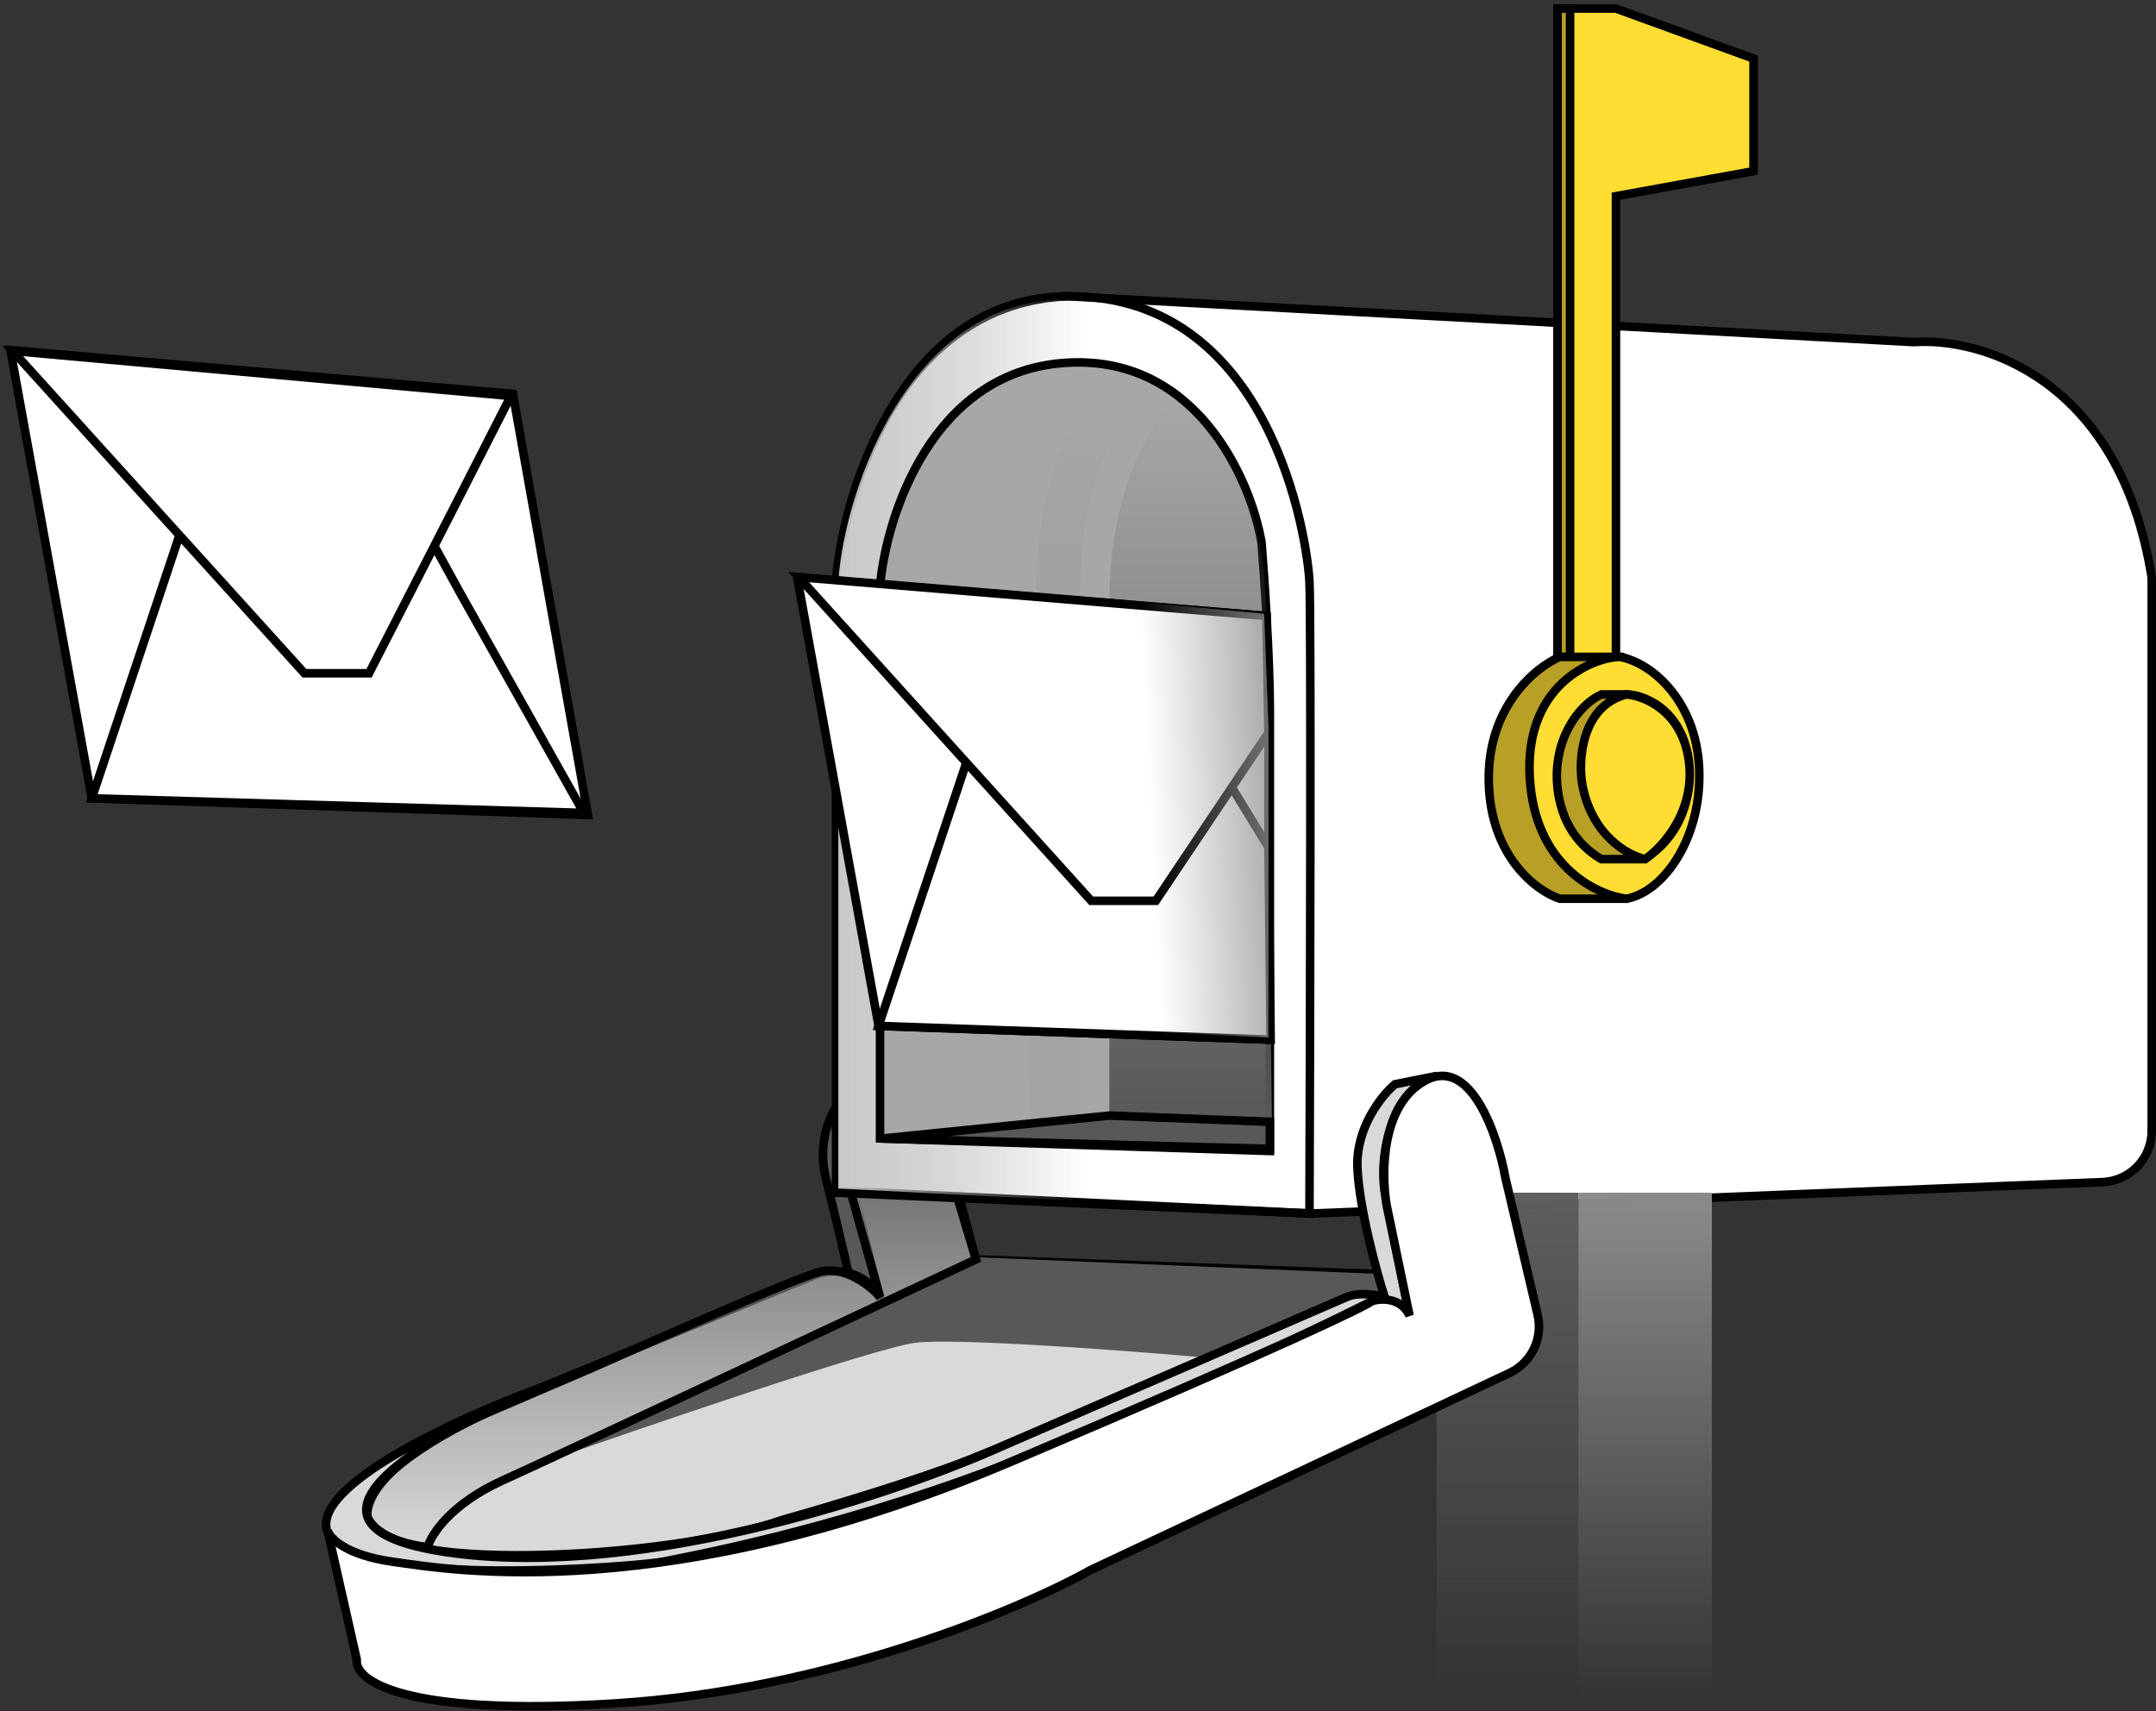 <svg width="252" height="200" viewBox="0 0 252 200" fill="none" xmlns="http://www.w3.org/2000/svg">
<rect x="0" y="0" width="252" height="200" fill="#333333" stroke="none"/>
<path d="M1.223 40.922L59.947 46.039L68.719 95.26L10.726 93.311L1.223 40.922Z" fill="white" stroke="black"/>
<path d="M22.423 58.223L10.727 93.311L68.233 95.017L53.856 69.431L48.495 59.685L22.423 58.223Z" fill="white" stroke="black"/>
<path d="M35.581 78.692L1.477 41.016L59.705 46.284L53.126 59.198L43.135 78.692H35.581Z" fill="white" stroke="black"/>
<path d="M97.745 129.415L103.106 127.953L108.71 149.64L103.106 151.833L99.207 148.909C98.719 146.797 97.501 141.599 96.527 137.7C95.552 133.801 96.933 130.552 97.745 129.415Z" fill="#585858" stroke="black"/>
<path d="M114.071 147.203L161.099 148.909H163.536L164.51 153.538C161.197 149.64 153.708 152.726 150.378 154.757C140.712 158.98 119.773 168.061 113.34 170.595C106.907 173.129 96.039 176.362 91.409 177.662C78.495 182.291 42.432 184.241 42.919 176.931C43.309 171.083 56.402 164.747 62.9 162.311L95.552 148.909C100.035 147.739 102.293 150.371 102.862 151.833C101.806 147.528 99.597 138.48 99.207 136.725C98.719 134.532 98.719 128.928 102.862 127.953C106.176 127.173 108.791 129.578 109.685 130.877L114.071 147.203Z" fill="#D9D9D9" stroke="black"/>
<path d="M107.002 156.947C102.324 157.532 74.838 166.938 61.68 171.568L114.312 146.957L161.341 148.906L162.072 152.074C159.732 151.294 146.802 156.135 140.629 158.653C131.369 157.841 111.681 156.363 107.002 156.947Z" fill="#585858"/>
<path d="M58.758 173.033C52.715 175.762 50.392 179.368 49.986 180.83C44.917 180.245 43.163 178.15 42.919 177.175C42.334 172.692 52.26 167.185 57.296 164.992L69.236 159.875C76.871 156.463 92.872 149.445 95.796 148.666C98.72 147.886 101.725 150.29 102.862 151.59L99.451 139.406L111.878 139.894L114.071 147.204C98.151 154.676 64.801 170.304 58.758 173.033Z" fill="url(#paint0_linear_1846_31641)" stroke="black"/>
<path d="M223.719 39.986L124.79 34.625C105.491 35.405 98.717 56.88 97.742 67.52V139.159L153.299 141.84L245.736 138.17C248.954 138.042 251.498 135.396 251.498 132.174V67.52C247.794 44.128 231.436 39.417 223.719 39.986Z" fill="white" stroke="black"/>
<path d="M97.742 68.008V139.403L153.055 141.84C153.136 118.447 153.25 71.907 153.055 68.008C152.812 63.135 148.669 34.625 125.033 34.625C105.515 34.625 98.717 57.286 97.742 68.008Z" stroke="black"/>
<path d="M97.988 68.01V138.918L126.498 140.38L127.229 35.115C106.76 32.922 98.638 57.37 97.988 68.01Z" fill="url(#paint1_linear_1846_31641)"/>
<rect x="167.922" y="139.406" width="16.57" height="59.943" fill="url(#paint2_linear_1846_31641)"/>
<rect width="15.595" height="59.943" transform="matrix(-1 0 0 1 200.086 139.406)" fill="url(#paint3_linear_1846_31641)"/>
<path d="M163.047 126.732L167.921 125.758C161.878 128.487 161.342 135.829 161.829 139.16L164.753 153.78C163.388 151.83 160.935 151.993 159.88 152.318C152.082 156.217 132.491 165.525 116.506 171.568C96.525 179.121 79.712 182.046 77.519 182.533C75.326 183.02 40.969 185.944 38.288 179.121C36.144 173.663 53.802 165.638 62.899 162.308C50.228 167.507 30.54 178.634 53.153 181.558C75.765 184.482 105.46 174.329 117.481 168.887C130.233 163.364 156.079 152.172 157.443 151.587C158.808 151.002 160.936 151.343 161.829 151.587C160.854 148.5 158.856 141.158 158.661 136.479C158.466 131.801 161.504 128.032 163.047 126.732Z" fill="#D9D9D9" stroke="black"/>
<path d="M127.472 183.507L176.435 160.479C179 159.272 180.371 156.435 179.722 153.675L175.962 137.697C175.069 132.743 171.966 123.516 166.703 126.245C161.44 128.974 161.423 137.129 162.073 140.865L164.754 153.779C163.779 151.635 161.423 151.749 160.368 152.074C159.718 152.642 150.377 157.191 118.213 170.836C78.007 187.893 52.666 183.507 45.843 182.532C40.385 181.753 38.533 179.771 38.289 178.877L41.7 193.985C41.375 196.34 46.964 200.661 71.915 199.102C96.867 197.542 119.35 188.055 127.472 183.507Z" fill="white" stroke="black"/>
<path d="M102.859 68.498V133.071L148.426 134.533V83.118C148.426 76.88 147.776 67.361 147.451 63.381C146.151 55.908 139.702 41.256 124.302 42.425C108.902 43.595 103.59 60.294 102.859 68.498Z" fill="#A7A7A7" stroke="black"/>
<path d="M129.664 70.202V130.145L148.67 131.363L147.939 70.202C147.549 56.167 141.117 48.597 137.949 46.566C131.906 51.44 129.664 62.161 129.664 70.202Z" fill="url(#paint4_linear_1846_31641)"/>
<path d="M126.254 69.961L126.254 130.391L120.406 131.122C119.919 116.177 121.357 83.41 121.137 69.961C120.894 55.097 126.742 46.488 129.909 42.914C131.859 43.401 133.321 43.889 135.026 44.863C126.839 51.686 126.254 64.113 126.254 69.961Z" fill="url(#paint5_linear_1846_31641)"/>
<path d="M129.665 130.391L103.105 133.071L148.428 134.289V131.122L129.665 130.391Z" fill="#585858" stroke="black"/>
<path d="M93.188 67.523L148.013 71.997L148.266 85.893V121.518L102.691 119.912L93.188 67.523Z" fill="white" stroke="black"/>
<path d="M114.388 84.824L102.691 119.913L148.519 121.518L148.267 99.032L140.46 86.286L114.388 84.824Z" fill="white" stroke="black"/>
<path d="M127.544 105.289L93.359 67.457L148.013 71.994L148.265 85.638L135.098 105.289H127.544Z" fill="white" stroke="black"/>
<path d="M147.76 71.743L131.59 70.227V120.505L148.266 121.263V84.88L147.76 71.743Z" fill="url(#paint6_linear_1846_31641)"/>
<path d="M182.055 1V77.025H188.877V22.93L204.96 20.006V6.848L188.877 1H183.76H182.055Z" fill="#FFDD33" stroke="black"/>
<path d="M182.055 1V76.781H183.517V1H182.055Z" fill="#B89F25" stroke="black"/>
<path d="M182.298 105.047H190.095C192.775 103.991 197.62 98.468 197.892 91.401C198.214 83.023 192.288 78.162 189.607 76.781H182.298C179.455 78 173.818 82.629 174.013 91.401C174.208 100.174 179.617 104.153 182.298 105.047Z" fill="#B89F25" stroke="black"/>
<path d="M178.885 91.889C179.86 101.441 186.763 104.641 190.094 105.047C194.236 104.316 198.622 98.468 198.622 90.67C198.622 82.286 193.261 77.512 189.363 76.781C186.439 76.781 177.666 79.949 178.885 91.889Z" fill="#FFDD33" stroke="black"/>
<path d="M190.339 81.168H187.172C184.491 82.386 181.432 86.529 182.054 92.133C182.623 97.25 185.628 99.524 187.172 100.418H192.045C193.913 99.524 197.795 96.129 197.406 89.696C197.016 83.263 192.532 81.33 190.339 81.168Z" fill="#B89F25" stroke="black"/>
<path d="M190.096 81.168C184.833 82.532 184.394 88.965 184.979 91.889C186.149 97.737 190.34 100.012 192.289 100.418C194.32 99.037 198.186 94.814 197.406 88.965C196.627 83.117 192.208 81.33 190.096 81.168Z" fill="#FFDD33" stroke="black"/>
<defs>
<linearGradient id="paint0_linear_1846_31641" x1="78.483" y1="139.406" x2="78.483" y2="180.83" gradientUnits="userSpaceOnUse">
<stop stop-color="#767676"/>
<stop offset="1" stop-color="#767676" stop-opacity="0"/>
</linearGradient>
<linearGradient id="paint1_linear_1846_31641" x1="97.745" y1="87.748" x2="126.985" y2="87.748" gradientUnits="userSpaceOnUse">
<stop stop-color="#C9C9C9"/>
<stop offset="1" stop-color="#A5A5A5" stop-opacity="0"/>
</linearGradient>
<linearGradient id="paint2_linear_1846_31641" x1="176.207" y1="139.406" x2="176.207" y2="199.349" gradientUnits="userSpaceOnUse">
<stop stop-color="#5E5E5E"/>
<stop offset="1" stop-color="#5E5E5E" stop-opacity="0"/>
</linearGradient>
<linearGradient id="paint3_linear_1846_31641" x1="7.797" y1="0" x2="7.797" y2="59.943" gradientUnits="userSpaceOnUse">
<stop stop-color="#8B8B8B"/>
<stop offset="1" stop-color="#8B8B8B" stop-opacity="0"/>
</linearGradient>
<linearGradient id="paint4_linear_1846_31641" x1="139.167" y1="46.566" x2="139.167" y2="131.363" gradientUnits="userSpaceOnUse">
<stop stop-color="#585858" stop-opacity="0"/>
<stop offset="1" stop-color="#585858"/>
</linearGradient>
<linearGradient id="paint5_linear_1846_31641" x1="127.666" y1="42.914" x2="127.666" y2="131.122" gradientUnits="userSpaceOnUse">
<stop stop-color="#8F8F8F" stop-opacity="0"/>
<stop offset="1" stop-color="#A4A4A4"/>
</linearGradient>
<linearGradient id="paint6_linear_1846_31641" x1="148.266" y1="98.311" x2="134.621" y2="98.994" gradientUnits="userSpaceOnUse">
<stop stop-color="#929292" stop-opacity="0.74"/>
<stop offset="1" stop-color="#9C9C9C" stop-opacity="0"/>
</linearGradient>
</defs>
</svg>
